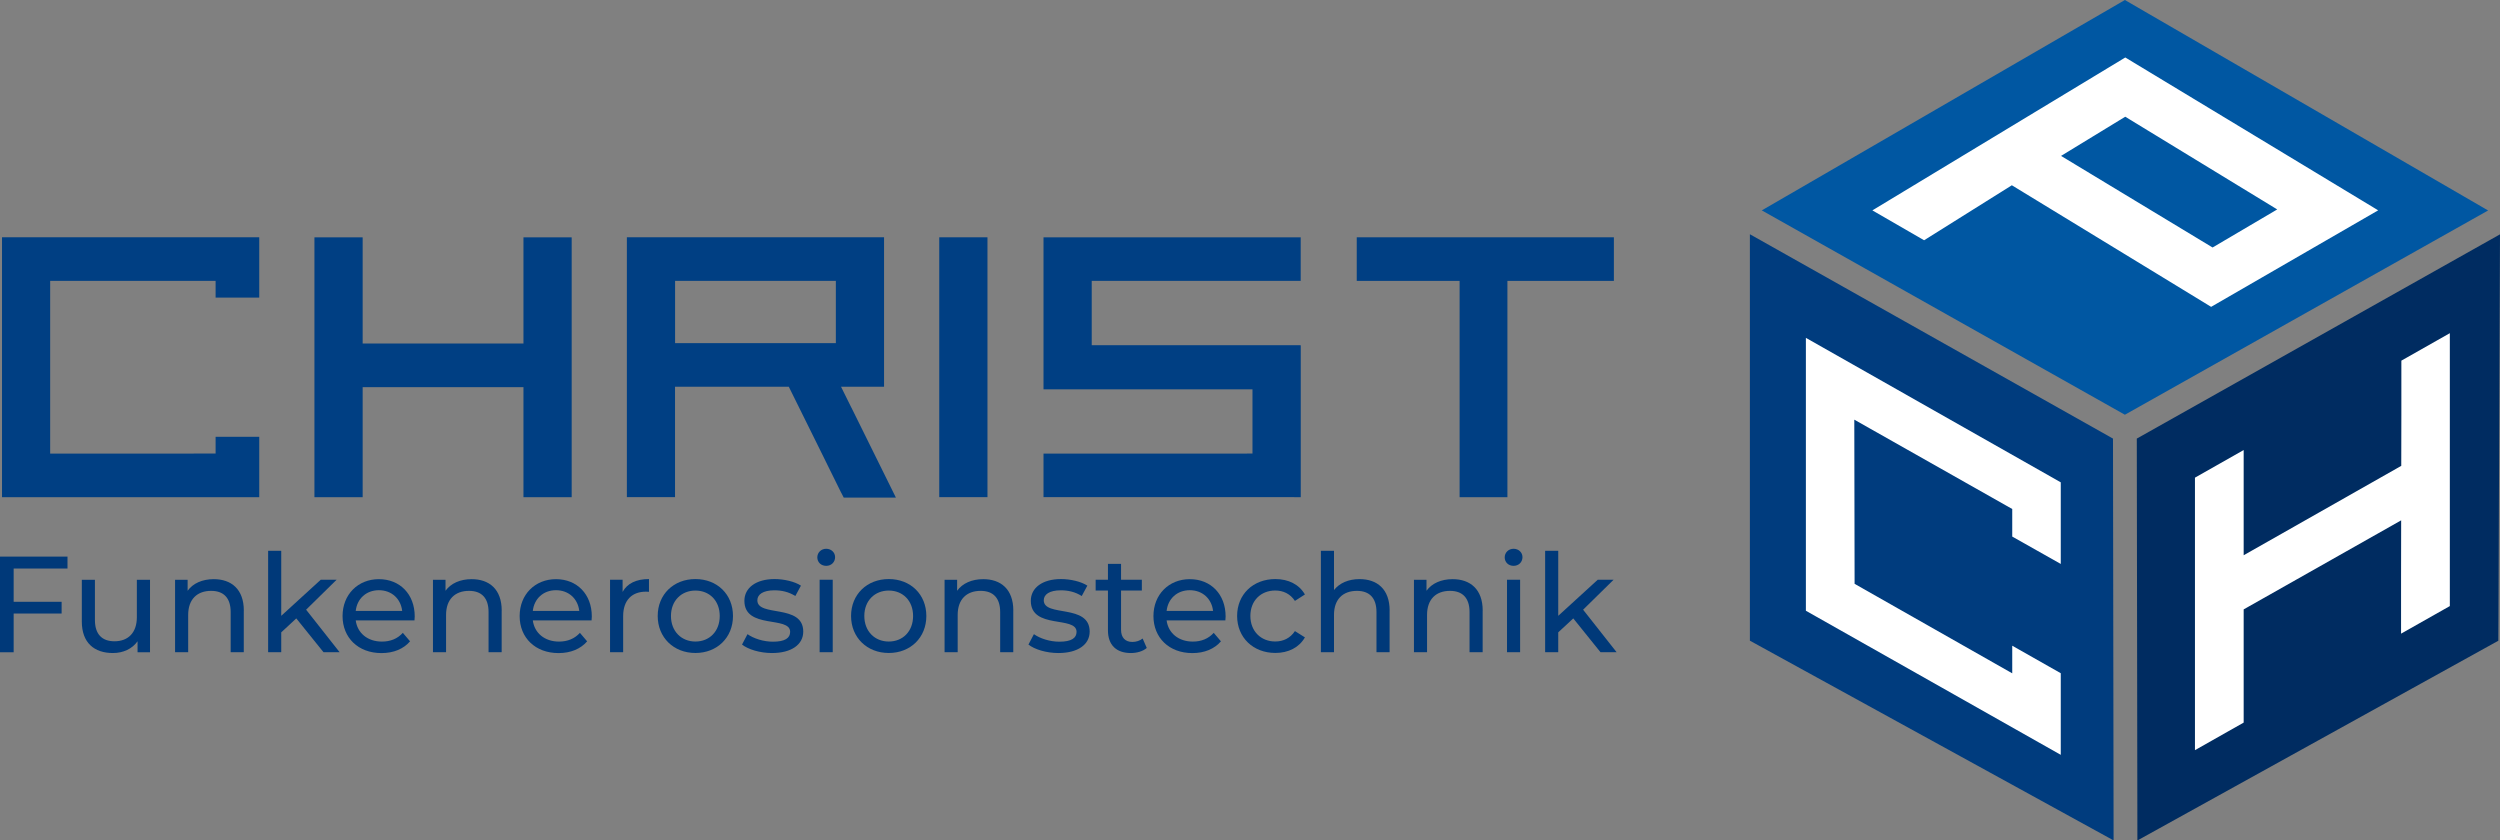 <?xml version="1.0" encoding="UTF-8"?>
<svg id="Ebene_1" data-name="Ebene 1" xmlns="http://www.w3.org/2000/svg" viewBox="0 0 497.79 167.34">
  <rect x="0" y="0" width="497.79" height="167.34" fill="#808080" stroke="none"/>
  <defs>
    <style>
      .cls-1 {
        fill: #003c7e;
      }

      .cls-1, .cls-2, .cls-3, .cls-4, .cls-5, .cls-6 {
        stroke-width: 0px;
      }

      .cls-2 {
        fill: #002c61;
      }

      .cls-3 {
        fill: #003979;
      }

      .cls-4 {
        fill: #fff;
      }

      .cls-5 {
        fill: #0057a2;
      }

      .cls-6 {
        fill: #003f83;
      }
    </style>
  </defs>
  <g>
    <path class="cls-3" d="m2.72,113.19v6.64h9.55v2.34H2.72v7.7H0v-19.04h13.44v2.37H2.72Z"/>
    <path class="cls-3" d="m29.87,115.45v14.42h-2.48v-2.18c-1.06,1.5-2.86,2.34-4.9,2.34-3.73,0-6.2-2.04-6.2-6.28v-8.3h2.61v8c0,2.83,1.41,4.24,3.89,4.24,2.72,0,4.46-1.69,4.46-4.79v-7.45h2.61Z"/>
    <path class="cls-3" d="m48.54,121.57v8.3h-2.61v-8c0-2.83-1.41-4.22-3.89-4.22-2.77,0-4.57,1.66-4.57,4.79v7.43h-2.61v-14.42h2.5v2.18c1.06-1.47,2.91-2.31,5.2-2.31,3.51,0,5.99,2.01,5.99,6.26Z"/>
    <path class="cls-3" d="m58.99,123.14l-2.99,2.77v3.95h-2.61v-20.19h2.61v12.95l7.86-7.18h3.16l-6.07,5.96,6.67,8.46h-3.21l-5.41-6.72Z"/>
    <path class="cls-3" d="m82.53,123.53h-11.7c.33,2.53,2.37,4.22,5.22,4.22,1.69,0,3.1-.57,4.16-1.74l1.44,1.69c-1.31,1.52-3.29,2.34-5.69,2.34-4.65,0-7.75-3.07-7.75-7.37s3.07-7.35,7.24-7.35,7.13,2.99,7.13,7.43c0,.22-.03.54-.05.79Zm-11.7-1.88h9.25c-.27-2.42-2.1-4.13-4.63-4.13s-4.35,1.69-4.62,4.13Z"/>
    <path class="cls-3" d="m99.89,121.57v8.3h-2.61v-8c0-2.83-1.41-4.22-3.89-4.22-2.77,0-4.57,1.66-4.57,4.79v7.43h-2.61v-14.42h2.5v2.18c1.06-1.47,2.91-2.31,5.2-2.31,3.51,0,5.99,2.01,5.99,6.26Z"/>
    <path class="cls-3" d="m117.79,123.53h-11.7c.33,2.53,2.37,4.22,5.22,4.22,1.69,0,3.1-.57,4.16-1.74l1.44,1.69c-1.31,1.52-3.29,2.34-5.69,2.34-4.65,0-7.75-3.07-7.75-7.37s3.07-7.35,7.24-7.35,7.13,2.99,7.13,7.43c0,.22-.03.54-.05.79Zm-11.7-1.88h9.25c-.27-2.42-2.1-4.13-4.63-4.13s-4.35,1.69-4.62,4.13Z"/>
    <path class="cls-3" d="m129.22,115.31v2.53c-.22-.03-.41-.03-.6-.03-2.8,0-4.54,1.71-4.54,4.87v7.18h-2.61v-14.42h2.5v2.42c.92-1.69,2.72-2.56,5.25-2.56Z"/>
    <path class="cls-3" d="m130.96,122.65c0-4.3,3.18-7.35,7.51-7.35s7.48,3.05,7.48,7.35-3.16,7.37-7.48,7.37-7.51-3.07-7.51-7.37Zm12.35,0c0-3.07-2.07-5.06-4.84-5.06s-4.87,1.99-4.87,5.06,2.09,5.09,4.87,5.09,4.84-2.01,4.84-5.09Z"/>
    <path class="cls-3" d="m147.75,128.34l1.09-2.07c1.22.87,3.18,1.5,5.06,1.5,2.42,0,3.43-.73,3.43-1.96,0-3.24-9.11-.44-9.11-6.18,0-2.58,2.31-4.33,6.01-4.33,1.88,0,4,.49,5.25,1.31l-1.12,2.07c-1.31-.84-2.75-1.14-4.16-1.14-2.29,0-3.4.84-3.4,1.99,0,3.4,9.14.63,9.14,6.23,0,2.61-2.39,4.27-6.23,4.27-2.39,0-4.76-.73-5.96-1.69Z"/>
    <path class="cls-3" d="m162.74,110.98c0-.95.76-1.71,1.77-1.71s1.77.74,1.77,1.66c0,.98-.73,1.74-1.77,1.74s-1.77-.73-1.77-1.69Zm.46,4.46h2.61v14.42h-2.61v-14.42Z"/>
    <path class="cls-3" d="m169.46,122.65c0-4.3,3.18-7.35,7.51-7.35s7.48,3.05,7.48,7.35-3.16,7.37-7.48,7.37-7.51-3.07-7.51-7.37Zm12.35,0c0-3.07-2.07-5.06-4.84-5.06s-4.87,1.99-4.87,5.06,2.09,5.09,4.87,5.09,4.84-2.01,4.84-5.09Z"/>
    <path class="cls-3" d="m201.76,121.57v8.3h-2.61v-8c0-2.83-1.41-4.22-3.89-4.22-2.77,0-4.57,1.66-4.57,4.79v7.43h-2.61v-14.42h2.5v2.18c1.06-1.47,2.91-2.31,5.2-2.31,3.51,0,5.99,2.01,5.99,6.26Z"/>
    <path class="cls-3" d="m204.78,128.34l1.09-2.07c1.22.87,3.18,1.5,5.06,1.5,2.42,0,3.43-.73,3.43-1.96,0-3.24-9.11-.44-9.11-6.18,0-2.58,2.31-4.33,6.01-4.33,1.88,0,4,.49,5.25,1.31l-1.12,2.07c-1.31-.84-2.75-1.14-4.16-1.14-2.29,0-3.4.84-3.4,1.99,0,3.4,9.14.63,9.14,6.23,0,2.61-2.39,4.27-6.23,4.27-2.39,0-4.76-.73-5.96-1.69Z"/>
    <path class="cls-3" d="m228.34,129.02c-.79.68-1.99,1.01-3.16,1.01-2.91,0-4.57-1.61-4.57-4.52v-7.92h-2.45v-2.15h2.45v-3.16h2.61v3.16h4.14v2.15h-4.14v7.81c0,1.55.82,2.42,2.26,2.42.76,0,1.5-.25,2.04-.68l.82,1.88Z"/>
    <path class="cls-3" d="m243.99,123.53h-11.7c.33,2.53,2.37,4.22,5.22,4.22,1.69,0,3.1-.57,4.16-1.74l1.44,1.69c-1.31,1.52-3.29,2.34-5.69,2.34-4.65,0-7.75-3.07-7.75-7.37s3.07-7.35,7.24-7.35,7.13,2.99,7.13,7.43c0,.22-.03.54-.05.79Zm-11.7-1.88h9.25c-.27-2.42-2.1-4.13-4.63-4.13s-4.35,1.69-4.62,4.13Z"/>
    <path class="cls-3" d="m246.33,122.65c0-4.3,3.18-7.35,7.62-7.35,2.58,0,4.73,1.06,5.88,3.07l-1.99,1.28c-.93-1.42-2.34-2.07-3.92-2.07-2.83,0-4.95,1.99-4.95,5.06s2.12,5.09,4.95,5.09c1.58,0,2.99-.65,3.92-2.07l1.99,1.25c-1.14,2.01-3.29,3.1-5.88,3.1-4.43,0-7.62-3.07-7.62-7.37Z"/>
    <path class="cls-3" d="m276.69,121.57v8.3h-2.61v-8c0-2.83-1.42-4.22-3.89-4.22-2.78,0-4.57,1.66-4.57,4.79v7.43h-2.61v-20.19h2.61v7.81c1.09-1.39,2.88-2.18,5.09-2.18,3.51,0,5.99,2.01,5.99,6.26Z"/>
    <path class="cls-3" d="m295.22,121.57v8.3h-2.61v-8c0-2.83-1.42-4.22-3.89-4.22-2.78,0-4.57,1.66-4.57,4.79v7.43h-2.61v-14.42h2.5v2.18c1.06-1.47,2.91-2.31,5.2-2.31,3.51,0,5.99,2.01,5.99,6.26Z"/>
    <path class="cls-3" d="m299.61,110.98c0-.95.76-1.71,1.77-1.71s1.77.74,1.77,1.66c0,.98-.73,1.74-1.77,1.74s-1.77-.73-1.77-1.69Zm.46,4.46h2.61v14.42h-2.61v-14.42Z"/>
    <path class="cls-3" d="m313.26,123.14l-2.99,2.77v3.95h-2.61v-20.19h2.61v12.95l7.86-7.18h3.16l-6.07,5.96,6.67,8.46h-3.21l-5.41-6.72Z"/>
  </g>
  <polygon class="cls-5" points="495.42 41.91 490.63 39.13 427.89 2.78 423.1 0 418.31 2.78 355.57 39.13 350.8 41.89 423.1 82.58 495.42 41.91"/>
  <polygon class="cls-1" points="420.73 87.33 348.43 46.64 348.43 123.64 348.43 127.57 420.85 167.34 420.73 87.33 420.73 87.33"/>
  <path class="cls-2" d="m425.47,87.33l.12,80.02,71.87-39.77.02-3.89.31-77.03-72.32,40.67Z"/>
  <polygon class="cls-4" points="478.15 71.81 478.15 82.64 478.15 82.64 478.13 92.76 478.09 92.78 478.09 92.78 446.75 110.56 446.75 100.39 446.75 98.1 446.75 89.61 437.05 95.11 437.05 98.1 437.05 105.87 437.05 116.06 437.05 126.83 437.05 138.61 437.05 141.49 437.05 149.37 446.75 143.88 446.75 141.49 446.75 133.11 446.75 121.34 478.09 103.62 478.09 103.61 478.11 103.6 478.09 115.33 478.09 126.17 487.8 120.68 487.8 77.18 487.8 66.34 478.15 71.81"/>
  <polygon class="cls-4" points="359.58 67.27 359.58 78.11 359.58 121.61 410.33 150.3 410.33 144.8 410.33 139.54 410.33 134.05 400.67 128.57 400.67 134.07 369.28 116.25 369.22 83.56 400.67 101.35 400.67 106.84 410.33 112.29 410.33 106.8 410.33 101.54 410.33 96.04 359.58 67.27"/>
  <path class="cls-4" d="m423.17,11.45l-50.35,30.44,10.3,5.95,17.47-10.95.1.06h0l29.85,18.21h0l9.73,5.94,33.26-19.22-50.36-30.44Zm-12.78,19.59l12.78-7.8,30.26,18.46-12.87,7.58-30.16-18.23Z"/>
  <g>
    <polygon class="cls-6" points="187.02 48.53 187.02 98.99 196.62 98.99 196.62 47.25 187.02 47.25 187.02 48.53"/>
    <path class="cls-6" d="m169.52,81.16l-2.06-4.16h8.57v-29.76h-51.21v51.75h9.59v-21.99h22.65l7.23,14.61.08.17,3.07,6.22.21.39.35.69h10.39l-8.86-17.92Zm-3.09-12.84h-32.01v-12.39h32.01v12.39Z"/>
    <polygon class="cls-6" points="258.98 68.73 244.75 68.73 234.75 68.73 229.04 68.73 222.01 68.73 217.38 68.73 217.38 55.93 222.01 55.93 229.04 55.93 234.75 55.93 237.73 55.93 244.75 55.93 249.39 55.93 258.99 55.93 258.99 54.64 258.99 47.25 244.75 47.25 222.01 47.25 209.07 47.25 207.78 47.25 207.78 77.41 207.78 77.41 207.78 77.52 222.01 77.52 237.73 77.52 244.76 77.52 249.39 77.52 249.39 90.31 244.75 90.32 237.73 90.32 229.04 90.32 222.01 90.32 217.37 90.32 207.78 90.32 207.78 98.99 216.09 98.99 222.01 98.99 244.75 98.99 257.7 98.99 257.71 99 259 99 259 68.84 258.98 68.84 258.98 68.73"/>
    <polygon class="cls-6" points="317.02 47.25 273.77 47.25 270.15 47.25 270.15 55.93 273.77 55.93 290.63 55.93 290.63 99 300.15 99 300.15 55.93 317.02 55.93 321.35 55.93 321.35 47.25 317.02 47.25"/>
    <polygon class="cls-6" points="43.31 47.24 42.93 47.24 27.34 47.24 14.64 47.24 8.71 47.24 .4 47.24 .4 54.64 .4 91.6 .4 99 8.71 99 14.64 99 27.34 99 42.93 99 43.31 99 51.62 99 51.62 99 51.62 86.98 42.93 86.98 42.93 90.31 42.02 90.31 27.34 90.32 21.66 90.32 14.64 90.32 9.99 90.32 9.99 55.92 14.64 55.92 21.66 55.92 27.34 55.92 42.01 55.92 42.93 55.92 42.93 59.26 51.62 59.26 51.62 55.92 51.62 47.24 49.35 47.24 43.31 47.24"/>
    <polygon class="cls-6" points="112.54 47.26 104.23 47.26 104.23 68.4 97.89 68.4 78.55 68.4 72.21 68.4 72.21 47.26 62.61 47.26 62.61 99 72.21 99 72.21 77.09 78.56 77.09 97.88 77.09 104.23 77.09 104.23 99 113.83 99 113.83 47.26 112.54 47.26"/>
  </g>
</svg>